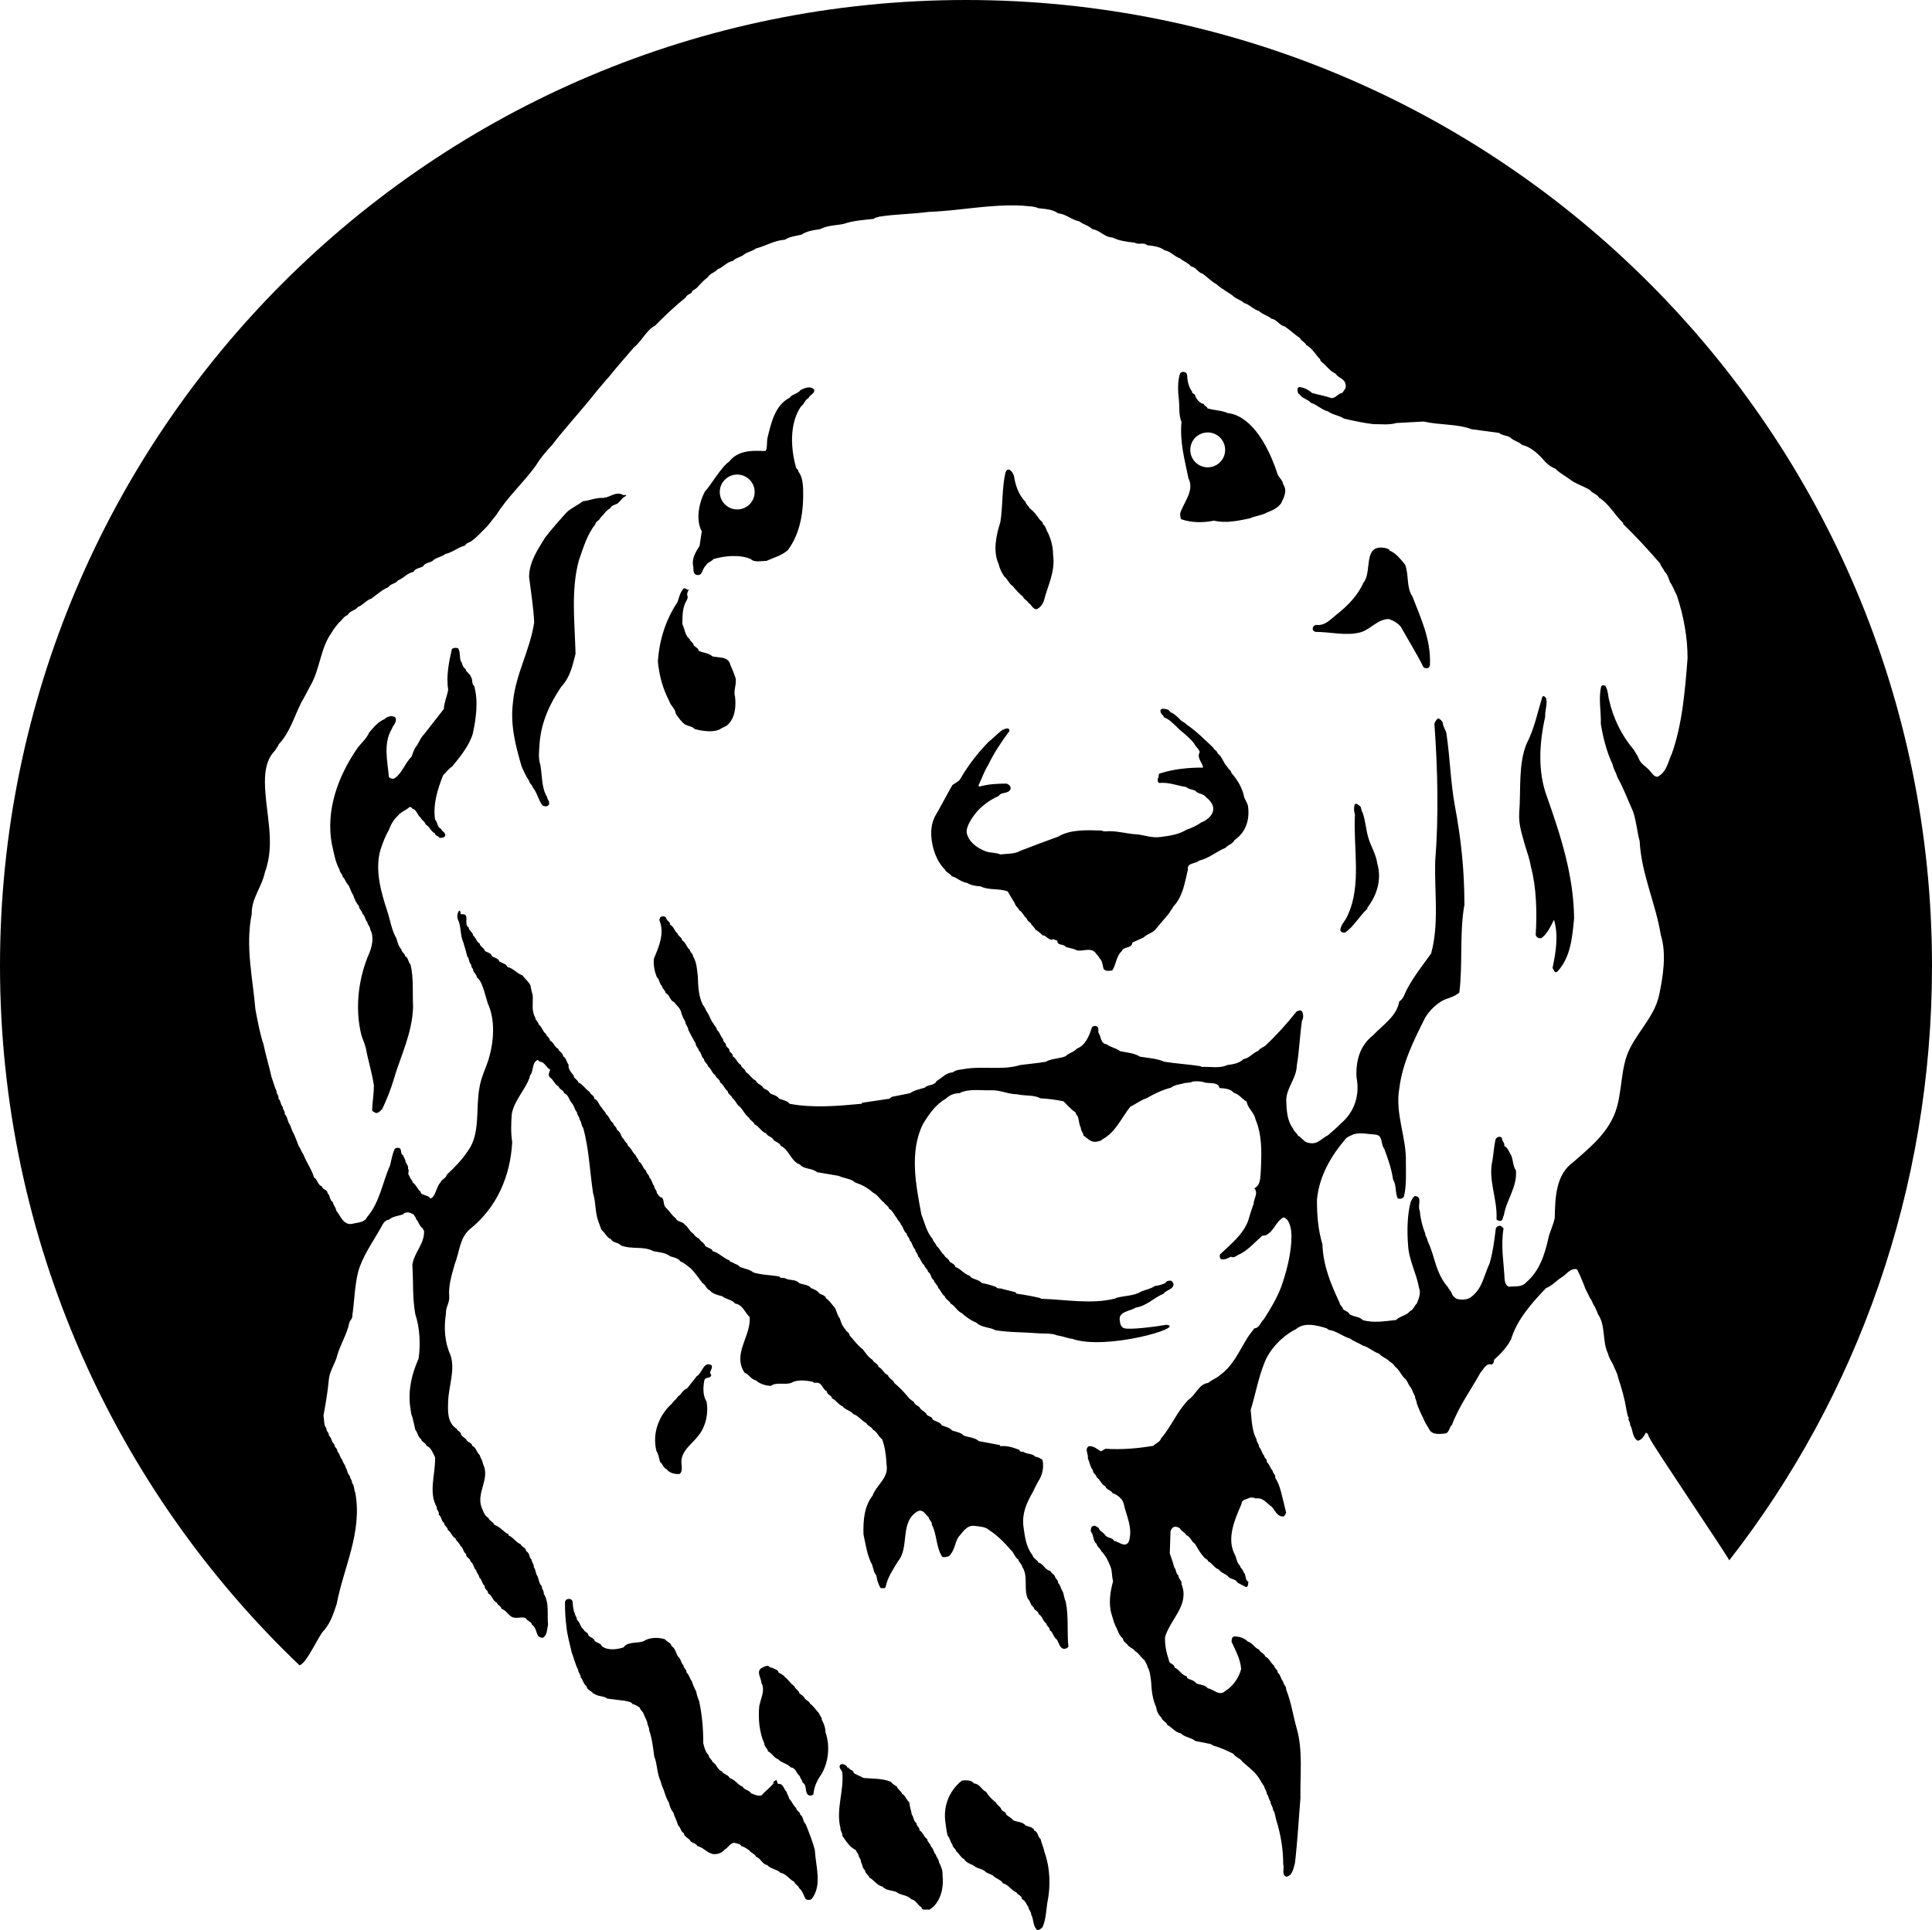<?xml version="1.0" encoding="utf-8"?>
<!-- Generator: Adobe Illustrator 17.0.0, SVG Export Plug-In . SVG Version: 6.00 Build 0)  -->
<!DOCTYPE svg PUBLIC "-//W3C//DTD SVG 1.1//EN" "http://www.w3.org/Graphics/SVG/1.1/DTD/svg11.dtd">
<svg version="1.1" id="Layer_1" xmlns="http://www.w3.org/2000/svg" xmlns:xlink="http://www.w3.org/1999/xlink" x="0px" y="0px"
	 width="216px" height="215.846px" viewBox="0 0 216 215.846" enable-background="new 0 0 216 215.846" xml:space="preserve">
<path d="M77.478,63.254c0.122,0.328-0.083,0.86,0.367,1.024c0.737,0.203,0.615-0.654,1.063-1.024
	c0.164-0.367,0.656-0.448,0.86-0.735c1.269-0.37,2.947-0.532,4.172,0c0.367,0.409,1.23,0.203,1.759,0.203
	c0.818-0.367,1.636-0.573,2.374-1.186c1.433-1.923,1.801-4.42,1.717-6.955c-0.039-0.612-0.122-1.35-0.531-1.84
	c0.042-0.206-0.164-0.247-0.245-0.409c-0.615-2.129-0.777-4.951,0.532-6.874c0.409-0.287,0.409-0.735,0.86-0.941
	c0.081-0.367,0.737-0.49,0.615-0.941c-0.411-0.49-1.107-0.164-1.514,0.042c-0.289,0.409-0.941,0.451-1.23,0.86
	c-1.637,0.857-2.043,2.781-2.455,4.417c-0.122,0.49,0,1.063-0.203,1.514c-0.532,0.122-2.881-0.414-4.108,1.225
	c-0.818,0.49-2.256,2.947-2.665,3.276c-0.654,1.144-1.122,3.189-0.385,4.5l-0.248,1.637C77.806,61.701,77.355,62.355,77.478,63.254z
	 M82.422,53.07c1.078,0,1.95,0.875,1.95,1.95c0,1.078-0.872,1.95-1.95,1.95c-1.078,0-1.95-0.872-1.95-1.95
	C80.471,53.945,81.344,53.07,82.422,53.07z M113.233,65.545c0.326,0.409,0.654,0.779,1.144,1.188
	c0.083,0.286,0.492,0.409,0.615,0.696c0.326,0.161,0.49,0.735,0.899,0.696c0.367-0.125,0.696-0.573,0.818-0.943
	c0.409-1.676,1.308-3.231,1.024-5.154c0-0.857-0.206-1.636-0.534-2.371c-0.245-0.368-0.245-0.777-0.613-1.063
	c0.042-0.247-0.286-0.37-0.409-0.573c-0.326-0.451-0.571-0.818-1.063-1.186c-0.122-0.248-0.409-0.451-0.451-0.696
	c-0.777-0.779-1.144-1.881-1.308-2.947c-0.122-0.368-0.615-1.102-0.941-0.368c-0.409,1.759-0.286,3.805-0.573,5.564
	c-0.448,1.391-0.86,3.231-0.203,4.664c0.122,0.532,0.367,1.021,0.651,1.431C112.701,64.81,112.782,65.26,113.233,65.545z
	 M66.557,58.631c0.039-0.326,0.49-0.449,0.571-0.735c0.409-0.37,0.615-0.818,1.105-1.063c0.123-0.328,0.531-0.37,0.818-0.532
	c0.328-0.286,0.612-0.737,0.982-0.86l-0.081-0.083h-0.289c-0.651-0.409-1.266,0.083-1.84,0.247
	c-0.081,0.122-0.245-0.122-0.245,0.081c-0.899-0.081-1.595,0.287-2.413,0.367c-0.573,0.451-1.269,0.738-1.801,1.228
	c-0.818,0.901-1.678,1.881-2.413,2.822c-0.818,1.352-1.759,2.66-1.801,4.378c0.203,1.72,0.492,3.395,0.571,5.115
	c-0.448,3.109-2.085,5.767-2.372,8.959c-0.328,2.577,0.328,4.949,0.982,7.2c0.245,0.532,0.449,1.021,0.818,1.553
	c0,0.287,0.368,0.451,0.409,0.737c0.532,0.654,0.612,1.392,1.105,2.046c0.245,0.081,0.49,0.164,0.693-0.083
	c0.167-0.367-0.162-0.571-0.203-0.899c-0.615-0.982-0.532-2.371-0.737-3.56c-0.284-0.818-0.122-1.759-0.081-2.535
	c0.203-2.332,1.144-4.336,2.413-6.218c0.982-1.024,1.269-2.374,1.597-3.682c-0.083-3.479-0.534-7.078,0.367-10.431
	C65.204,61.292,65.616,59.82,66.557,58.631z M156.636,70.128c0.818,1.472,1.72,2.903,2.455,4.378
	c0.083,0.203,0.286,0.245,0.534,0.203c0.122,0,0.203-0.164,0.245-0.328c0.123-2.861-0.982-5.154-1.965-7.69
	c-0.696-1.022-0.367-2.413-0.818-3.56c-0.49-0.573-0.983-1.267-1.72-1.553c-0.039-0.206-0.284-0.206-0.448-0.287
	c-2.658-0.531-1.433,2.658-2.496,3.885c-0.573,1.35-1.759,2.577-2.906,3.479c-0.693,0.532-1.347,1.35-2.33,1.227
	c-0.248,0-0.492,0.245-0.409,0.532c0.039,0.123,0.162,0.203,0.286,0.245c1.678,0,3.437,0.49,5.074,0.042
	c1.102-0.328,1.881-1.475,3.148-1.475C155.779,69.391,156.352,69.719,156.636,70.128z M77.11,65.954
	c-0.287,0.083-0.412-0.203-0.656-0.162c-0.407,0.409-0.529,0.98-0.696,1.514c-1.308,1.962-2.043,4.214-2.207,6.666
	c0.164,1.636,0.532,2.986,1.267,4.419c0.167,0.573,0.656,0.777,0.738,1.431c0.326,0.451,0.573,0.86,1.021,1.188
	c0.37,0.203,0.818,0.203,1.107,0.532c0.857,0.203,2.043,0.409,2.822,0c0.284-0.206,0.573-0.245,0.857-0.492
	c0.818-0.777,0.941-2.004,0.818-3.148c-0.245-0.737,0.328-1.597-0.039-2.332c-0.123-0.409-0.328-0.818-0.492-1.227
	c-0.203-0.941-1.267-0.779-2.004-0.941c-0.409-0.409-1.021-0.37-1.514-0.615c-0.042-0.286-0.367-0.409-0.571-0.612
	c0-0.287-0.412-0.451-0.451-0.696c-0.534-0.409-0.534-1.105-0.818-1.678c0-0.899,0-1.881,0.451-2.619
	c0.122-0.162,0.203-0.49,0.081-0.613C76.824,66.324,76.865,66.037,77.11,65.954z M50.559,85.714c0.86-1.063,1.881-2.291,2.293-3.641
	c0.368-1.678,0.651-3.641,0.162-5.36c-0.328-0.245-0.122-0.735-0.368-1.022c-0.083-0.367-0.534-0.492-0.612-0.901
	c-0.328-0.162-0.289-0.532-0.492-0.818c-0.203-0.409-0.042-1.063-0.326-1.472c-0.247-0.081-0.492-0.081-0.696,0.083
	c-0.328,1.431-0.656,3.025-0.412,4.54c-0.122,0.737-0.448,1.391-0.49,2.168c-0.735,0.941-1.472,1.882-2.21,2.825
	c-0.367,0.367-0.532,0.816-0.776,1.225c-0.326,0.37-0.448,0.818-0.615,1.269c-0.774,0.777-1.022,1.801-1.881,2.413
	c-0.245,0.123-0.49,0.042-0.654-0.122c-0.164-1.798-0.654-3.763,0.328-5.399c0.122-0.409,0.615-0.737,0.409-1.227
	c-0.083-0.164-0.328-0.164-0.534-0.203c-0.245,0.081-0.529,0.122-0.652,0.326c-0.737,0.287-1.23,0.902-1.759,1.514
	c-0.328,0.776-0.985,1.227-1.433,1.923c-2.046,3.028-3.437,6.749-2.741,10.554c0.245,1.024,0.367,1.965,0.86,2.864
	c0,0.286,0.326,0.492,0.367,0.818c0.287,0.245,0.328,0.654,0.654,0.941c0.164,0.328,0.286,0.776,0.534,1.146
	c0.122,0.409,0.326,0.857,0.612,1.144c0,0.37,0.368,0.573,0.409,0.902c0.326,0.245,0.245,0.654,0.532,0.899
	c0,0.328,0.367,0.532,0.328,0.86c0.451,0.777,0.203,1.881-0.123,2.658c-1.188,2.699-1.636,6.137-0.86,9.165
	c0.164,0.532,0.367,0.899,0.49,1.431c0.247,1.392,0.696,2.742,0.899,4.175c0,0.899-0.162,1.84-0.203,2.739
	c0.042,0.206,0.248,0.206,0.409,0.328c0.287,0.042,0.532-0.245,0.735-0.451c0.492-1.063,0.941-2.168,1.269-3.273
	c0.779-2.699,2.087-5.154,2.171-8.18c-0.083-1.556,0.081-3.192-0.289-4.706c-0.284-0.245-0.203-0.735-0.612-0.941
	c0-0.286-0.409-0.451-0.409-0.735c-0.287-0.328-0.448-0.779-0.531-1.188c-0.573-0.982-0.696-2.045-1.063-3.15
	c-0.696-2.127-1.392-4.581-0.738-6.83c0.248-0.737,0.532-1.514,0.941-2.21c0.203-0.573,0.532-1.146,0.982-1.555
	c0.328-0.448,0.902-0.612,1.308-0.98c0.122-0.083,0.287,0.081,0.328,0.162c0.532,0.164,0.532,0.737,0.941,1.024
	c0.083,0.286,0.49,0.409,0.532,0.735c0.492,0.287,0.573,0.779,1.066,1.024c0,0.287,0.326,0.203,0.448,0.451
	c0.164,0.081,0.448,0.039,0.615-0.083c0.284-0.409-0.289-0.573-0.412-0.899c-0.448-0.206-0.326-0.696-0.651-1.024
	c-0.248-1.717,0.284-3.395,0.896-4.949C49.905,86.368,50.15,85.959,50.559,85.714z M172.878,78.147
	c-0.083-0.164-0.287-0.451-0.451-0.206c-0.532,1.759-0.902,3.601-1.759,5.238c-0.941,2.332-0.612,5.154-0.818,7.732
	c-0.083,1.35,0.328,2.413,0.654,3.641c0.247,0.777,0.532,1.595,0.654,2.374c0.615,2.291,0.696,5.113,0.534,7.648l0.122,0.206
	c0.123,0.122,0.326,0.164,0.529,0.122c0.657-0.492,1.024-1.311,1.392-2.046c0.534,1.717,0.206,3.682-0.162,5.399
	c0.162,0.164,0.162,0.615,0.529,0.409c1.475-1.553,1.681-3.763,1.884-5.973c-0.042-4.787-1.514-9.287-3.028-13.582
	c-1.063-2.822-0.86-6.054-0.203-8.959C172.714,79.455,173.001,78.842,172.878,78.147z M107.41,87.025
	c-0.198,0.397-0.637,0.531-0.936,0.774c-0.613,1.066-1.176,2.166-1.788,3.229c-0.622,0.982-0.684,2.146-0.453,3.354
	c0.216,1.086,0.674,2.144,1.423,2.874c0.122,0.316,0.588,0.424,0.75,0.732c0.639,0.169,1.029,0.657,1.7,0.74
	c0.399,0.24,0.951,0.377,1.531,0.389c0.882,0.468,2.085,0.198,3.038,0.576c0.218,0.426,0.522,0.885,0.779,1.306
	c0.039,0.323,0.39,0.488,0.509,0.801c0.394,0.201,0.451,0.647,0.855,0.926c-0.015,0.208,0.25,0.341,0.436,0.524
	c0.071,0.238,0.38,0.407,0.495,0.681c0.274,0.213,0.583,0.382,0.782,0.647c0.458,0.025,0.644,0.539,1.134,0.519l0.032-0.086
	l0.517,0.184c-0.052,0.583,0.74,0.321,0.953,0.705l0.978,0.252c0.634,0.458,1.69-0.331,2.313,0.375
	c0.108,0.194,0.377,0.367,0.446,0.605c0.37,0.326,0.343,0.782,0.48,1.22c0.243,0.299,0.603,0.213,0.97,0.169
	c0.451-0.674,0.421-1.578,1.053-2.151c0.179-0.556,1.122-0.26,1.201-0.97l1.249-0.566c0.365-0.375,0.929-0.485,1.259-0.813
	c0.534-0.686,1.083-1.247,1.617-1.93c0.132-0.265,0.387-0.541,0.451-0.715c1.093-1.163,1.274-2.712,1.632-4.157
	c-0.137-0.767,0.872-0.6,1.24-0.975c1.122-0.262,1.935-1.021,2.957-1.435c0.248-0.319,0.811-0.429,1.007-0.865
	c1.254-0.855,1.705-2.229,1.519-3.731c-0.059-0.487-0.429-0.813-0.49-1.301c-0.24-0.96-0.75-1.761-1.372-2.469
	c-0.042-0.326-0.387-0.448-0.456-0.686c-0.465-0.438-0.551-1.127-1.092-1.514c-0.034-0.284-0.421-0.402-0.492-0.642
	c-0.931-0.875-1.874-1.83-2.952-2.563c-0.147-0.189-0.451-0.316-0.632-0.458c-0.284-0.297-0.613-0.625-1.014-0.865
	c-0.294-0.047-0.243-0.302-0.544-0.387c-0.206-0.015-0.514-0.184-0.735,0.049c-0.118,0.385,0.274,0.544,0.394,0.857
	c0.559,0.179,0.85,0.556,1.313,0.953c0.617,0.666,1.463,1.181,2.055,1.972c0.127,0.355,0.522,0.556,0.613,0.956
	c-0.377,0.625,0.306,1.159,0.377,1.727c-1.529-0.02-3.32,0.159-4.748,0.625c-0.365,0.044-0.113,0.424-0.336,0.617
	c0.02,0.162-0.032,0.416,0.181,0.473c1.144-0.1,1.933,0.299,3.026,0.453c0.235,0.26,0.647,0.25,0.997,0.412
	c0.292,0.377,0.904,0.301,1.2,0.72c1.781,1.409,0.193,2.572-0.517,2.824c-0.495,0.348-1.078,0.627-1.671,0.823
	c-0.804,0.51-1.857,0.681-2.83,0.801c-1.09,0.174-1.928-0.26-2.923-0.301c-0.872-0.059-1.768-0.319-2.677-0.331
	c-0.336-0.042-0.772,0.095-1.041-0.079c-1.573-0.054-3.52-0.144-4.86,0.679c-1.423,0.505-2.842,1.051-4.258,1.595
	c-0.613,0.365-1.446,0.301-2.217,0.397c-0.483-0.23-1.09-0.155-1.609-0.338c-1.078-0.404-1.95-1.122-2.151-2.085
	c-0.093-0.772,0.755-1.908,1.188-2.413c0.581-0.649,1.526-1.342,2.389-1.695c0.23-0.482,1.043-0.21,1.311-0.737
	c0.122-0.346-0.194-0.554-0.409-0.652c-0.99-0.002-2.058,0.047-3.052,0.333c-0.044-0.034-0.132-0.066-0.1-0.152
	c0.363-0.745,0.634-1.561,1.08-2.276c0.659-1.36,1.494-2.614,2.379-3.795c-0.01-0.081-0.03-0.245-0.157-0.269
	c-0.252-0.052-0.441,0.095-0.64,0.162c-0.568,0.399-1.039,0.951-1.565,1.345C109.33,84.193,108.26,85.56,107.41,87.025z
	 M149.845,104.041c0.083,0.206,0.328,0.287,0.534,0.245c1.021-0.696,1.553-1.798,2.494-2.658v-0.122
	c1.063-1.392,1.636-3.151,1.105-4.951c-0.123-0.982-0.696-1.881-0.982-2.822c-0.287-0.941-0.328-1.962-0.654-2.864
	c-0.164-0.203-0.122-0.49-0.247-0.696c-0.203-0.081-0.407-0.448-0.651-0.203c-0.083,0.367-0.083,0.777,0.039,1.105
	c-0.206,3.682,0.779,7.935-0.818,11.291C150.46,102.936,149.887,103.387,149.845,104.041z M167.805,136.523
	c0.247-0.123,0.203-0.409,0.326-0.613c0.289-1.759,1.514-3.15,1.352-5.032c-0.367-0.492-0.287-1.147-0.534-1.678
	c-0.245-0.368-0.326-0.818-0.774-1.063c0.081-0.368-0.248-0.492-0.248-0.818c-0.122-0.367-0.693-0.164-0.737,0.164
	c-0.162,0.696-0.203,1.514-0.326,2.249c-0.532,2.252,0.573,4.297,0.448,6.627C167.437,136.523,167.602,136.523,167.805,136.523z
	 M79.565,152.682c-0.902-0.532-1.063,0.901-1.678,1.227c-0.37,0.451-0.696,0.902-1.063,1.35c-0.492,0.164-0.654,0.696-1.066,0.941
	c-0.122,0.287-0.49,0.492-0.612,0.737c-1.472,1.308-2.249,3.314-1.759,5.319c0.245,0.367,0.287,0.818,0.409,1.227
	c0.37,0.287,0.287,0.613,0.737,0.818c0.284,0.409,0.899,0.573,1.431,0.532c0.49-0.328,0.122-1.146,0.245-1.72
	c0.245-1.102,1.23-1.717,1.881-2.577c0.818-1.021,1.146-2.494,0.902-3.805c-0.409-0.612-0.409-1.553-0.245-2.371
	c0.123-0.451,0.696-0.122,0.777-0.615C79.153,153.419,79.727,153.133,79.565,152.682z M90.077,203.984
	c-0.367-0.328-0.203-0.779-0.612-1.063c0-0.328-0.451-0.409-0.451-0.737c-0.367-0.287-0.448-0.737-0.777-1.024
	c-0.042-0.284-0.245-0.49-0.286-0.777c-0.326-0.286-0.287-0.696-0.738-0.899c-0.407,0.122-0.245-0.328-0.451-0.451
	c-0.122,0.164-0.367,0.164-0.284,0.409c-0.412,0.492-0.941,0.86-1.308,1.311c-0.412,0.162-0.818-0.083-1.188-0.206
	c-0.203-0.367-0.776-0.367-0.941-0.737c-0.615-0.245-0.818-0.777-1.472-0.98c-0.122-0.37-0.696-0.409-0.86-0.737
	c-0.532-0.203-0.571-0.818-1.063-1.063c0-0.245-0.409-0.409-0.409-0.737c-0.367-0.368-0.49-0.857-0.612-1.35
	c0-1.595-0.122-3.109-0.451-4.662c-0.122-0.37-0.286-0.696-0.328-1.105c-0.203-0.37-0.367-0.737-0.49-1.146
	c-0.245-0.326-0.286-0.696-0.612-1.022c0.039-0.328-0.37-0.492-0.328-0.779c-0.328-0.286-0.245-0.693-0.612-0.98
	c-0.247-0.409-0.289-0.902-0.737-1.188c-0.042-0.368-0.532-0.448-0.696-0.735c-0.737-0.245-1.759-0.245-2.413,0.203
	c-0.737,0.286-1.759,0-2.251,0.696c-0.776,0.245-1.717,0.367-2.413-0.122c-0.122-0.367-0.573-0.367-0.818-0.613
	c-0.083-0.328-0.49-0.37-0.696-0.615c0-0.328-0.451-0.367-0.532-0.654c-0.409-0.328-0.37-0.777-0.737-1.063
	c0-0.287-0.245-0.532-0.245-0.737c-0.203-0.409-0.203-0.818-0.245-1.308c-0.083-0.245-0.286-0.37-0.531-0.286
	c-0.203,0-0.286,0.203-0.326,0.326c0,0.901,0.039,1.884,0.162,2.741c0.083,0.941,0.368,1.882,0.573,2.825
	c0.245,0.654,0.409,1.389,0.735,2.004c0,0.326,0.328,0.573,0.289,0.858c0.284,0.287,0.284,0.737,0.652,0.982
	c0.044,0.37,0.411,0.492,0.656,0.696c0.081,0.042,0,0.164,0.162,0.122c0.451,0.368,1.107,0.245,1.514,0.573l1.965,0.245
	c0.286,0.083,0.696,0.083,0.857,0.368c0.289,0.042,0.573,0.247,0.818,0.409c0,0.206,0.248,0.37,0.37,0.573
	c0.122,0.37,0.326,0.696,0.448,1.063c0,0.328,0.247,0.573,0.206,0.86c0.328,0.899,0.451,2.004,0.573,2.945
	c0.367,0.902,0.286,1.923,0.735,2.825c0.042,0.326,0.206,0.612,0.328,0.941c0.164,0.49,0.286,0.941,0.573,1.389
	c0.083,0.37,0.206,0.779,0.49,1.105c0.122,0.451,0.409,0.941,0.534,1.433c0.326,0.287,0.284,0.696,0.652,0.899
	c0.042,0.367,0.411,0.492,0.656,0.737c0.122,0.368,0.696,0.326,0.857,0.696c0.696,0.162,1.024,0.735,1.759,0.899
	c0.492,0.042,0.982-0.122,1.269-0.49c0.409-0.206,0.573-0.696,1.063-0.779c0.287,0.083,0.696,0.083,0.818,0.37
	c0.328,0.081,0.613,0.286,0.901,0.49c0.162,0.287,0.612,0.367,0.735,0.696c0.573,0.203,0.656,0.818,1.269,0.941
	c0.367,0.451,1.103,0.451,1.472,0.86c0.654,0.122,0.941,0.696,1.556,1.021c0.039,0.287,0.49,0.409,0.529,0.696
	c0.412,0.328,0.492,0.818,0.737,1.227c0.203,0.123,0.492,0.123,0.654,0c1.23-1.514,0.451-3.763,0.367-5.483
	C90.854,205.907,90.447,204.924,90.077,203.984z M91.878,192.325c0.039-0.287-0.245-0.451-0.286-0.696
	c-0.409-0.451-0.615-0.818-1.022-1.105c-0.083-0.286-0.492-0.409-0.615-0.615c-0.081-0.245-0.368-0.368-0.571-0.532
	c-0.044-0.326-0.492-0.49-0.573-0.818c-0.451-0.286-0.657-0.735-1.063-1.021c-0.167-0.245-0.451-0.37-0.696-0.492
	c-0.042-0.326-0.412-0.367-0.615-0.49c-0.123-0.122-0.37,0-0.448-0.206c-0.248-0.162-0.534,0.042-0.737,0.125
	c-0.818,0.367-0.125,1.186-0.125,1.717c0.451,0.86-0.078,1.717-0.245,2.619c-0.122,1.389,0,2.903,0.573,4.172
	c-0.039,0.328,0.367,0.532,0.409,0.86c0.532,0.287,0.615,0.696,1.147,0.899c0.367,0.409,1.063,0.49,1.389,0.899
	c0.573,0.042,0.615,0.657,0.985,0.941c0.081,0.248,0.284,0.493,0.367,0.779c0.529,0.287,0.161,1.105,0.654,1.391
	c0.164,0.081,0.368,0.039,0.532-0.083c0.039-0.451,0.162-0.982,0.409-1.431c0.042-0.164,0.203-0.37,0.287-0.532
	c0.98-1.352,1.227-3.396,0.654-4.993C92.287,193.224,92.123,192.773,91.878,192.325z M104.97,208.237
	c0-0.326-0.289-0.532-0.328-0.818c-0.287-0.245-0.245-0.693-0.573-0.941c0-0.287-0.409-0.49-0.409-0.818
	c-0.409-0.286-0.448-0.735-0.86-0.98c0.044-0.328-0.368-0.492-0.326-0.779c-0.37-0.287-0.286-0.654-0.532-0.98
	c-0.083-0.534-0.245-0.86-0.286-1.391c-0.37-0.287-0.409-0.738-0.818-0.941c-0.042-0.287-0.532-0.532-0.573-0.818
	c-0.245-0.122-0.532-0.328-0.693-0.532c-0.941-0.37-1.965-0.328-3.028-0.409c-0.328-0.206-0.779-0.328-1.105-0.573
	c0-0.328-0.409-0.287-0.573-0.573c-0.042-0.081-0.203,0.042-0.164-0.122c-0.162-0.245-0.532-0.367-0.777-0.206
	c-0.203,0.37,0.203,0.573,0.245,0.86c0.203,2.046-0.737,4.172-0.203,6.218c-0.042,0.286,0.245,0.534,0.203,0.86
	c0.409,0.573,0.818,1.269,1.514,1.595c0.042,0.164,0.164,0.328,0.287,0.492c0,0.326,0.328,0.531,0.286,0.857
	c0.203,0.286,0.123,0.656,0.448,0.902c0,0.367,0.412,0.532,0.492,0.818c0.571,0.326,0.818,0.857,1.472,1.022
	c0.367,0.409,0.982,0.409,1.514,0.573c0.451,0.409,1.269,0.328,1.675,0.818c0.573,0.123,0.696,0.654,1.147,0.899
	c0.083,0.451,0.573,0.206,0.901,0.287c1.225-0.735,1.637-2.413,1.47-3.805C105.42,209.219,105.215,208.687,104.97,208.237z
	 M116.342,205.659c-0.367-0.286-0.245-0.776-0.696-0.941c-0.122-0.409-0.654-0.448-0.982-0.571c-0.326-0.451-0.982-0.37-1.431-0.615
	c-0.164-0.287-0.492-0.368-0.737-0.613c0-0.286-0.367-0.328-0.532-0.534c-0.042-0.326-0.531-0.532-0.615-0.818
	c-0.49-0.367-0.818-0.735-1.102-1.186c-0.573-0.286-0.696-0.899-1.352-0.941c-0.284-0.409-0.897-0.367-1.347-0.326
	c-1.352,1.063-2.048,2.7-1.881,4.417c0.081,0.531,0.122,1.185,0.284,1.759c0.289,0.286,0.245,0.654,0.534,0.982
	c-0.042,0.287,0.407,0.49,0.407,0.735c0.37,0.287,0.492,0.696,0.902,0.902c0.245,0.49,0.941,0.532,1.308,0.899
	c0.367,0.164,0.902,0.245,1.147,0.573l0.735,0.328c0.287,0.368,0.902,0.448,1.147,0.899c0.654,0.164,0.902,0.776,1.514,1.022
	c0.122,0.287,0.612,0.328,0.612,0.737c0.409,0.206,0.49,0.573,0.738,0.941c0,0.287,0.326,0.49,0.286,0.777
	c0.328,0.573,0.162,1.311,0.696,1.759c0.203,0,0.407-0.162,0.573-0.326c0.368-0.818,0.407-1.759,0.529-2.66
	c0.412-1.962,0.328-4.008-0.326-5.809C116.67,206.561,116.425,206.11,116.342,205.659z M107.998,0C48.349,0,0,48.352,0,108
	c0,30.73,12.881,58.56,33.484,78.227c0.857-0.247,2.144-3.395,2.758-3.927c0.735-0.858,1.063-1.923,1.392-2.903
	c0.774-4.091,2.903-8.06,2.085-12.479c-0.164-0.326-0.081-0.818-0.37-1.103c0.044-0.286-0.245-0.492-0.245-0.779
	c-0.284-0.245-0.245-0.613-0.448-0.899c-0.042-0.328-0.328-0.531-0.37-0.86c-0.284-0.287-0.284-0.696-0.573-0.982
	c0.044-0.326-0.367-0.448-0.326-0.777c-0.367-0.286-0.286-0.735-0.615-0.982c0.044-0.326-0.326-0.49-0.284-0.818
	c-0.328-0.367-0.206-0.941-0.328-1.389c0.245-1.35,0.49-2.741,0.612-4.133c0.122-0.982,0.737-1.759,0.941-2.658
	c0.37-1.269,1.107-2.374,1.352-3.682c0.122-0.245,0.368-0.451,0.328-0.779c0.245-1.634,0.245-3.231,0.652-4.868
	c0.492-1.717,1.556-3.19,2.416-4.704c0.284-0.451,0.451-1.063,1.021-1.105c0.451-0.409,1.066-0.409,1.595-0.612
	c0.083-0.164,0.245-0.164,0.411-0.206c0.284-0.042,0.529,0.122,0.777,0.245c0.042,0.164,0.245,0.287,0.245,0.492
	c0.326,0.326,0.367,0.818,0.777,1.063c-0.039,0.123,0.083,0.164,0.122,0.245c0.083,1.472-1.144,2.455-1.308,3.846
	c0.122,1.84,0,3.682,0.328,5.48c0.49,1.475,0.613,3.356,0.367,4.993c-0.737,1.636-1.185,3.435-0.941,5.358
	c0.081,0.37,0.081,0.86,0.245,1.147c0.122,0.49,0.245,1.022,0.328,1.431c0.284,0.328,0.284,0.779,0.652,1.063
	c0.083,0.328,0.534,0.409,0.615,0.738c0.532,0.203,0.696,0.818,0.943,1.269c0.078,1.84-0.779,3.927,0.203,5.603
	c-0.081,0.328,0.326,0.451,0.203,0.818c0.367,0.247,0.245,0.696,0.615,0.943c-0.042,0.284,0.409,0.448,0.409,0.776
	c0.409,0.287,0.451,0.735,0.857,0.941c0.042,0.287,0.451,0.49,0.534,0.818c0.367,0.245,0.284,0.654,0.651,0.941
	c-0.039,0.409,0.451,0.409,0.492,0.818c0.37,0.245,0.326,0.735,0.654,1.022c0,0.287,0.328,0.451,0.328,0.779
	c0.328,0.245,0.284,0.696,0.613,0.941c-0.081,0.367,0.411,0.49,0.367,0.818c0.492,0.245,0.451,0.777,0.985,1.063
	c0.081,0.286,0.49,0.367,0.529,0.696c0.656,0.164,0.779,0.941,1.514,0.98c0.412,0.042,0.818-0.122,1.186,0.042
	c0.122,0.328,0.656,0.37,0.696,0.737c0.451,0.286,0.451,0.857,0.696,1.267c0.164,0.125,0.368,0.247,0.573,0.164
	c0.451-0.326,0.409-0.941,0.532-1.431c-0.123-1.186,0.164-2.455-0.49-3.479c0.081-0.284-0.248-0.49-0.203-0.818
	c-0.328-0.326-0.328-0.735-0.492-1.144c-0.245-0.286-0.164-0.737-0.409-0.982c0.039-0.368-0.245-0.532-0.245-0.86
	c-0.328-0.245-0.164-0.735-0.613-0.941c0-0.409-0.492-0.448-0.615-0.777c-0.573-0.245-0.777-0.738-1.35-0.982v-0.122
	c-0.657-0.326-0.86-0.818-1.597-1.063c-0.081-0.328-0.573-0.451-0.652-0.776c-0.492-0.287-0.534-0.696-0.74-1.105
	c-0.693-1.72,0.985-3.231,0.125-4.951c-0.042-0.367-0.286-0.654-0.37-0.982c-0.367-0.326-0.367-0.818-0.818-1.021
	c-0.039-0.368-0.612-0.409-0.696-0.738c-0.203-0.203-0.571-0.367-0.571-0.612c-0.081-0.287-0.451-0.328-0.451-0.532
	c-1.105-0.696-1.021-2.004-0.982-3.151c0.083-1.759,0.818-3.518,0.245-5.154c-0.652-1.431-0.735-3.067-0.49-4.623
	c-0.039-0.696,0.409-1.185,0.367-1.84c-0.122-1.269,0.289-2.496,0.615-3.682c0.532-1.311,0.532-2.905,1.678-3.888
	c3.067-2.455,4.54-5.973,4.745-9.736c-0.164-1.024-0.125-2.21-0.042-3.192c0.287-1.472,1.392-2.535,1.923-3.885
	c0.122-0.164,0.042-0.409,0.203-0.49c0.289-0.534,0.164-1.311,0.696-1.597c0.206-0.122,0.164,0.247,0.412,0.164
	c0.529,0.164,0.571,0.615,1.063,0.899c-0.122,0.247-0.247,0.573-0.083,0.818c0.451,0.286,0.532,0.779,1.024,1.066
	c0.081,0.326,0.529,0.368,0.612,0.735c0.49,0.206,0.532,0.696,0.818,1.063c0.328,0.328,0.328,0.779,0.613,1.066
	c0,0.326,0.289,0.49,0.289,0.818c0.245,0.284,0.162,0.612,0.407,0.941c0.656,2.33,0.737,4.868,1.105,7.281
	c0.328,1.022,0.204,2.087,0.573,3.109c0.123,0.328,0.245,0.696,0.37,1.024c0.448,0.326,0.571,0.857,1.063,1.021
	c0.204,0.451,0.818,0.328,1.103,0.696c1.146,0.49,2.577,0.042,3.641,0.654c0.656,0.122,1.391,0.164,1.881,0.573
	c0.411,0.122,0.901,0.203,1.146,0.573c0.451,0.164,0.818,0.532,1.186,0.818c0.451,0.448,0.86,1.063,1.269,1.595
	c0.409,0.245,0.409,0.654,0.818,0.818c0.328,0.409,0.902,0.532,1.392,0.654c0.409,0.367,1.105,0.367,1.431,0.818
	c0.86,0.122,1.105,1.024,1.636,1.514c0.164,2.168-1.962,4.091-0.573,6.218c0.534,0.206,0.696,0.737,1.269,0.86
	c0.409,0.368,1.063,0.613,1.678,0.613c0.615-0.449,1.556-0.081,2.252-0.326c0.693-0.409,1.675-0.287,2.452-0.123
	c0.081,0.204,0.409,0.04,0.615,0.123c0.451,0.164,0.49,0.735,0.941,0.941c0,0.409,0.532,0.409,0.573,0.776
	c0.49,0.245,0.696,0.696,1.186,0.902c0.284,0.409,0.899,0.448,1.186,0.857c0.612,0.206,0.901,0.738,1.472,1.024
	c0.125,0.326,0.615,0.409,0.737,0.735c0.49,0.245,0.573,0.737,1.024,1.063c0.326,0.902,0.448,1.842,0.49,2.825
	c0.284,1.514-1.146,2.291-1.556,3.476c-0.941,1.186-1.063,2.783-1.021,4.336c0.245,1.146,0.407,2.374,0.98,3.437
	c0.122,0.367,0.164,0.818,0.451,1.144c0.083,0.492,0.206,0.982,0.49,1.433c0.206-0.042,0.534,0.122,0.573-0.206
	c0.206-1.021,0.818-1.881,1.352-2.781c1.347-1.595,0.161-4.419,2.207-5.605c0.615-0.287,0.86,0.367,1.227,0.654
	c0.042,0.328,0.409,0.492,0.368,0.86c0.573,1.063,0.451,2.496,1.146,3.56c0.206,0.122,0.532,0,0.735-0.042
	c0.656-0.573,0.656-1.431,1.063-2.126c0.492-0.532,0.941-1.433,1.884-1.269c0.571,0.081,1.144,0.081,1.556,0.451
	c0.899,0.573,1.715,1.391,2.455,2.249c0.367,0.328,0.407,0.777,0.818,1.063c0.039,0.286,0.407,0.492,0.448,0.818
	c0.696,1.024,0.123,2.416,0.615,3.56c0.326,0.245,0.245,0.696,0.651,0.941c0.044,0.37,0.534,0.409,0.573,0.779
	c0.451,0.284,0.451,0.777,0.86,1.063c0,0.287,0.409,0.409,0.37,0.735c0.407,0.245,0.367,0.737,0.774,1.024
	c0.247,0.326,0.289,0.818,0.656,1.021c0.245,0.083,0.532,0,0.654-0.203c-0.164-1.637,0.042-3.356-0.286-4.993
	c-0.162-0.368-0.206-0.777-0.328-1.144c-0.245-0.328-0.245-0.737-0.529-0.982c0.039-0.326-0.328-0.49-0.37-0.777
	c-0.122-0.206-0.448-0.367-0.49-0.573c-0.654-0.122-0.737-0.777-1.35-0.941c-0.083-0.286-0.573-0.451-0.656-0.818
	c-0.735-0.941-0.857-2.087-1.021-3.273c-0.164-1.391,0.37-2.619,1.021-3.724c0.206-0.448,0.412-0.818,0.615-1.227
	c0.492-0.693,0.696-1.634,0.492-2.452c-0.247-0.125-0.451-0.328-0.779-0.328c-0.286-0.367-0.857-0.286-1.227-0.49
	c-0.164-0.164-0.532,0.039-0.571-0.287c-0.657-0.247-1.311-0.492-2.129-0.409l-0.042-0.123l-2.371-0.451
	c-0.409-0.409-1.146-0.409-1.678-0.615c-0.326-0.368-0.86-0.409-1.308-0.571c-0.248-0.328-0.737-0.409-1.147-0.573
	c-0.203-0.409-0.693-0.409-1.021-0.654c-0.042-0.328-0.451-0.328-0.656-0.532c-0.122-0.37-0.696-0.492-0.818-0.86
	c-0.203-0.164-0.571-0.286-0.612-0.573c-0.328-0.203-0.573-0.409-0.777-0.696c-0.409-0.49-0.899-0.982-1.433-1.431
	c-0.081-0.328-0.612-0.492-0.696-0.86c-0.529-0.245-0.529-0.654-1.063-0.941c-0.039-0.367-0.573-0.451-0.654-0.777
	c-0.492-0.286-0.777-0.779-1.105-1.188c-0.573-0.409-0.98-1.021-1.472-1.553c0-0.328-0.409-0.409-0.492-0.696
	c-0.367-0.409-0.448-0.737-0.613-1.227c-0.284-0.328-0.328-0.777-0.532-1.147c-0.367-0.407-0.532-0.735-0.982-1.063
	c-0.081-0.326-0.49-0.409-0.735-0.532c-0.206-0.326-0.612-0.49-0.941-0.613c-0.287-0.409-0.902-0.37-1.352-0.573
	c-0.367-0.451-1.063-0.245-1.553-0.531c-0.206-0.083-0.574,0.042-0.654-0.206c-0.982-0.162-2.006-0.162-2.903-0.448
	c-0.37-0.328-0.985-0.409-1.514-0.615c-0.167-0.287-0.534-0.287-0.779-0.49c-0.122-0.083-0.367-0.042-0.367-0.245
	c-0.735-0.247-1.105-0.818-1.881-1.024c-0.122-0.367-0.573-0.326-0.86-0.613c-0.081-0.328-0.532-0.492-0.654-0.779
	c-0.245-0.122-0.531-0.326-0.612-0.531c-0.492-0.287-0.615-0.818-1.024-1.063c-0.206-0.367-0.818-0.245-0.982-0.696
	c-0.448-0.326-0.615-0.696-1.022-1.105c-0.451-0.326-0.206-0.857-0.534-1.227c-0.284,0.042-0.407-0.367-0.571-0.49
	c0.042-0.287-0.286-0.451-0.286-0.777c-0.245-0.286-0.245-0.696-0.532-0.941c0-0.328-0.37-0.451-0.37-0.779
	c-0.407-0.287-0.407-0.818-0.818-1.021c0-0.287-0.326-0.49-0.368-0.737c-0.407-0.326-0.451-0.777-0.857-1.021
	c0-0.328-0.367-0.409-0.411-0.696c-0.448-0.367-0.284-0.776-0.818-1.105c0-0.326-0.407-0.451-0.407-0.735
	c-0.412-0.286-0.412-0.737-0.818-1.024c-0.042-0.286-0.367-0.451-0.451-0.696c-0.367-0.326-0.367-0.818-0.857-1.021
	c0.039-0.37-0.451-0.451-0.492-0.737c-0.573-0.409-0.737-0.818-1.31-1.105c0-0.039,0-0.164-0.122-0.203
	c-0.123-0.206-0.407-0.286-0.368-0.532c-0.287-0.37-0.654-0.737-0.573-1.227c-0.245-0.287-0.245-0.738-0.613-0.941
	c0-0.409-0.49-0.492-0.532-0.818c-0.492-0.247-0.492-0.737-0.943-0.941c0-0.328-0.407-0.492-0.448-0.737
	c-0.409-0.328-0.409-0.777-0.818-1.063c0-0.286-0.367-0.451-0.367-0.737c-0.451-0.818-0.248-1.595-0.287-2.494
	c-0.083-0.37-0.206-0.696-0.245-1.105c-0.206-0.451-0.615-0.737-0.901-1.146c-0.696-0.245-0.98-0.777-1.676-0.941
	c-0.164-0.368-0.573-0.409-0.902-0.613c-0.122-0.37-0.573-0.409-0.857-0.615c-0.083-0.367-0.492-0.367-0.779-0.573
	c-0.039-0.326-0.532-0.448-0.573-0.818c-0.407-0.245-0.367-0.612-0.735-0.899c0-0.367-0.49-0.532-0.49-0.899
	c-0.657-0.37,0.245-1.597-0.818-1.475c-0.206-0.039,0-0.409-0.245-0.409c-0.206,0.247-0.248,0.615-0.167,0.943
	c0.412,0.816,0.248,1.759,0.615,2.577c0.164,0.532,0.326,1.063,0.451,1.595c0.286,0.326,0.122,0.613,0.448,0.941
	c-0.039,0.203,0.083,0.326,0.206,0.49c-0.039,0.37,0.409,0.532,0.409,0.902c0.492,0.409,0.615,0.941,0.818,1.512
	c0.122,0.451,0.286,0.943,0.409,1.391c0.857,1.881,0.696,4.214,0.123,6.178c-0.328,1.105-0.902,2.168-1.063,3.354
	c-0.409,2.21,0.123,5.032-1.227,6.914c-0.696,1.063-1.472,1.842-2.413,2.741c-0.083,0.409-0.573,0.49-0.696,0.86
	c-0.49,0.448-0.534,1.636-1.146,1.8c-0.206-0.409-0.735-0.286-1.063-0.615v-0.122c-0.409-0.328-0.451-0.737-0.902-1.063
	c-0.039-0.245-0.326-0.451-0.367-0.738c-0.284-0.203,0.042-0.573-0.161-0.818c0.081-0.367-0.289-0.573-0.289-0.899
	c-0.078-0.206-0.203-0.409-0.245-0.573c-0.367-0.164-0.123-0.612-0.407-0.818c-0.167-0.042-0.412-0.042-0.534,0.081
	c-0.284,0.573-0.367,1.227-0.529,1.842c-0.862,1.962-1.146,4.13-2.577,5.809c-0.289,0.615-1.024,0.573-1.637,0.737
	c-1.024,0.203-1.31-0.902-1.803-1.472c-0.039-0.37-0.326-0.573-0.367-0.943c-0.407-0.245-0.284-0.735-0.612-1.022
	c0-0.409-0.573-0.367-0.613-0.737c-0.534-0.204-0.451-0.735-0.902-1.022c-0.245-0.899-0.857-1.678-1.185-2.577
	c-0.245-0.287-0.287-0.654-0.534-0.941c-0.162-0.492-0.326-0.86-0.529-1.35c-0.245-0.328-0.289-0.777-0.492-1.105
	c-0.245-0.328-0.203-0.818-0.532-1.105c0.083-0.328-0.245-0.49-0.206-0.777c-0.284-0.287-0.203-0.696-0.49-0.941
	c0.083-0.37-0.245-0.492-0.206-0.818c-0.245-0.532-0.367-1.063-0.571-1.597c-0.247-1.186-0.654-2.452-0.899-3.68
	c-0.411-1.228-0.656-2.619-0.901-3.888c-0.287-3.476-1.147-7.036-0.409-10.676c-0.042-1.759,1.144-3.028,1.472-4.664
	c1.23-3.314,0.042-6.627,0-10.064c0-1.35,0.206-2.619,1.146-3.559c0.123-0.245,0.328-0.448,0.409-0.696
	c1.267-1.35,1.717-3.109,2.536-4.704c0.367-0.612,0.696-1.308,1.063-1.965c1.024-1.84,1.063-4.13,2.332-5.848
	c0.206-0.409,0.534-0.737,0.779-1.066c0.367-0.287,0.529-0.696,0.98-0.857c0.245-0.492,0.86-0.492,1.147-0.902
	c0.573-0.203,0.941-0.777,1.514-0.941c0.612-0.448,1.185-0.982,1.881-1.267c0.245-0.409,0.818-0.37,1.102-0.779
	c0.657-0.245,1.024-0.818,1.72-0.941c0.206-0.409,0.696-0.409,1.063-0.613c0.206-0.37,0.657-0.409,1.024-0.573
	c0.407-0.451,1.063-0.451,1.472-0.818c0.818-0.164,1.389-0.737,2.207-0.941c0.167-0.328,0.534-0.328,0.818-0.573
	c0.492-0.367,0.941-0.86,1.392-1.308c0.49-0.451,0.818-1.024,1.269-1.514c1.228-2.004,3.067-3.64,4.42-5.522
	c0.49-0.818,1.144-1.598,1.84-2.332c1.556-2.046,3.314-3.888,4.909-5.934c0.532-0.612,0.941-1.144,1.472-1.717
	c0.902-1.147,1.842-2.168,2.741-3.231c0.941-0.779,1.389-1.923,2.374-2.455c1.102-1.105,2.207-2.168,3.435-3.151
	c0.083-0.286,0.451-0.367,0.654-0.531c0.081-0.328,0.451-0.368,0.654-0.615c0.328-0.367,0.696-0.777,1.146-1.103
	c0.245-0.451,0.818-0.534,1.105-0.902c0.654-0.245,1.022-0.818,1.717-0.941c0.328-0.367,0.902-0.409,1.269-0.735
	c0.409-0.287,0.941-0.37,1.308-0.656c1.105-0.287,2.045-0.899,3.234-0.98c0.571-0.37,1.225-0.409,1.881-0.573
	c0.573-0.409,1.347-0.492,2.085-0.615c0.777-0.409,1.717-0.409,2.577-0.571c1.066-0.37,2.252-0.451,3.395-0.573
	c0.164-0.164,0.409-0.164,0.615-0.245c1.798-0.287,3.724-0.287,5.522-0.534c3.56-0.122,6.914-0.899,10.554-0.693
	c0.573,0.081,1.23,0.039,1.72,0.284c0.818,0.083,1.595,0.125,2.21,0.573c0.899,0.083,1.514,0.738,2.371,0.902
	c0.451,0.367,1.024,0.448,1.431,0.857c0.86,0.122,1.352,0.902,2.252,0.941c0.776,0.37,1.636,0.492,2.496,0.573
	c0.407,0.287,0.98-0.081,1.392,0.287c0.693,0.081,1.431,0.164,1.962,0.573c0.693,0.122,1.063,0.696,1.717,0.899
	c0.367,0.328,0.901,0.493,1.227,0.902c0.573,0.081,0.777,0.693,1.311,0.818c0.529,0.409,0.98,0.857,1.553,1.186
	c0.49,0.451,1.227,0.86,1.759,1.228c0.367,0.409,0.941,0.49,1.308,0.857c0.615,0.164,1.063,0.737,1.678,0.902
	c0.409,0.409,0.982,0.49,1.391,0.86c0.615,0.081,0.86,0.735,1.472,0.858c0.613,0.409,1.105,0.902,1.72,1.311
	c0.122,0.326,0.571,0.448,0.696,0.776c0.693,0.367,1.022,1.063,1.553,1.595c0,0.245,0.284,0.367,0.451,0.532
	c0.368,0.37,0.777,0.86,1.267,1.063c0.287,0.492,0.982,0.532,1.105,1.146c0.164,0.451-0.164,0.737-0.367,1.022
	c-0.451,0.042-0.696,0.573-1.186,0.573c-0.696-0.245-1.433-0.367-2.17-0.573c-0.367-0.326-0.818-0.571-1.308-0.654
	c-0.368-0.081-0.368,0.328-0.287,0.573c0,0.123,0.125,0.164,0.203,0.245c0.328,0.492,0.943,0.532,1.269,0.941
	c0.696,0.206,1.186,0.779,1.881,0.941c0.534,0.409,1.269,0.451,1.801,0.818c1.105,0.247,2.168,0.492,3.273,0.615
	c0.86,0,1.801,0.122,2.577-0.122l3.07-0.164c1.759,0.409,3.763,0.245,5.358,0.86l3.07,0.409c0.367,0.326,0.858,0.245,1.266,0.532
	c0.37,0.367,0.943,0.448,1.311,0.818c0.899,0.203,1.636,0.857,2.249,1.514c0.409,0.49,0.902,0.941,1.472,1.144
	c0.409,0.451,1.066,0.777,1.556,1.147c0.654,0.532,1.553,0.776,2.291,1.227c0.287,0.409,0.818,0.448,1.022,0.857
	c1.147,0.696,1.72,1.923,2.7,2.825v0.122c1.475,1.431,2.783,2.864,4.133,4.417c0.081,0.328,0.409,0.615,0.492,0.902
	c0.367,0.326,0.448,0.777,0.612,1.186c0.328,0.448,0.49,0.982,0.777,1.514c0.737,2.249,1.188,4.581,1.188,6.994
	c-0.289,3.641-0.573,7.323-1.759,10.679c-0.411,0.857-0.534,1.881-1.391,2.455c-0.411,0.367-0.779-0.206-1.024-0.493
	c-0.451-0.573-1.063-0.777-1.308-1.472c-0.122-0.328-0.367-0.615-0.531-0.941c-1.35-1.556-2.291-3.518-2.741-5.483
	c-0.164-0.573-0.123-1.186-0.451-1.676c-0.123-0.042-0.367-0.083-0.451,0.081c-0.326,1.391,0,2.781-0.039,4.214
	c0.245,1.514,0.654,3.109,1.308,4.5c0.083,0.49,0.409,0.941,0.534,1.431c0.693,1.227,1.186,2.577,1.759,3.846
	c0.367,1.063,0.448,2.249,0.735,3.315c0.206,3.721,1.798,6.953,2.371,10.512c0.657,2.087,0.245,4.623-0.203,6.752
	c-0.573,2.577-2.822,4.417-3.64,6.83c-0.737,2.21-0.492,4.909-1.595,6.997c-0.982,1.962-2.744,3.395-4.336,4.787
	c-1.965,1.389-2.048,3.966-2.087,6.259c-0.164,0.818-0.573,1.553-0.737,2.371c-0.409,1.801-0.982,3.559-2.452,4.829
	c-0.492,0.571-1.23,0.409-1.926,0.49c-0.368-0.122-0.448-0.49-0.49-0.818c-0.083-1.84-0.451-3.724-0.122-5.686
	c-0.039-0.122-0.164-0.164-0.287-0.286c-0.203-0.081-0.448,0.042-0.571,0.245c-0.167,1.35-0.328,2.661-0.696,3.927
	c-0.615,1.269-0.779,2.741-1.965,3.682c-0.409,0.409-1.146,0.451-1.72,0.287c-0.245-0.122-0.529-0.409-0.573-0.696
	c-0.123-0.203-0.326-0.409-0.407-0.613c-0.818-0.902-1.227-2.087-1.556-3.192c-0.203-0.735-0.448-1.391-0.737-2.046
	c0-0.245-0.245-0.448-0.245-0.777c-0.326-0.777-0.529-1.678-0.612-2.536c-0.287-0.534,0.368-1.556-0.531-1.636
	c-0.248,0.122-0.37,0.448-0.492,0.693c-0.367,1.433-0.407,3.15-0.284,4.748c0.081,1.717,0.941,3.19,1.225,4.826
	c0.247,0.615-0.039,1.227-0.245,1.759c-0.284,0.245-0.367,0.696-0.776,0.86c-0.368,0.49-1.105,0.532-1.556,0.982
	c-1.225,0.122-2.535,0.367-3.721,0c-0.37-0.409-0.982-0.328-1.472-0.656c-0.122-0.287-0.534-0.368-0.737-0.571
	c0-0.286-0.367-0.409-0.367-0.696c-0.982-2.087-1.84-4.133-1.923-6.546c-0.49-1.636-0.612-3.231-0.612-4.99
	c0.245-2.619,1.553-4.87,3.231-6.833c0.245-0.245,0.571-0.328,0.899-0.492c0.779-0.203,1.597,0,2.372,0.042
	c0.943,0.083,0.573,1.063,1.024,1.595c0.409,1.105,0.818,2.251,0.982,3.437c0.409,0.654,0.203,1.433,0.532,2.129
	c0.286,0.039,0.612,0.039,0.696-0.286c0.287-1.188,0.206-2.496,0.206-3.765c0.081-2.822-1.23-5.399-0.737-8.263
	c0.367-2.903,1.637-5.399,2.903-7.935c0.534-0.86,1.311-1.597,2.171-2.006c0.571-0.203,1.144-0.367,1.636-0.777
	c0.407-3.151,0-6.668,0.571-9.819c0-3.844-0.368-7.364-1.063-11.044c-0.492-2.702-0.532-5.279-0.941-8.06
	c-0.042-0.451-0.409-0.777-0.409-1.269c-0.122-0.245-0.328-0.409-0.531-0.49c-0.164,0.164-0.37,0.367-0.409,0.654
	c0.367,5.032,0.49,10.35,0.083,15.382c-0.083,3.435,0.449,6.955-0.451,10.267c-0.901,1.269-1.923,2.538-2.661,3.927
	c-0.284,0.492-0.409,1.146-0.899,1.433c-0.286,1.676-1.84,2.619-2.947,3.805c-1.47,1.144-1.921,2.864-1.84,4.662
	c0.409,2.006-0.245,3.93-1.717,5.157c-0.451,0.49-0.982,0.899-1.475,1.35c-0.696,0.326-1.144,1.063-2.085,0.857
	c-0.615-0.039-0.737-0.571-1.269-0.818c-0.081-0.287-0.49-0.49-0.532-0.777c-0.696-0.899-0.735-2.087-0.777-3.19
	c0.042-1.433,1.144-2.416,1.186-3.888c0.287-1.678,0.326-3.273,0.573-4.99c0.203-0.328,0.164-0.776,0-1.063
	c-0.203-0.164-0.409-0.083-0.615,0.039c-1.063,1.35-2.249,2.661-3.476,3.805c-0.245,0.206-0.615,0.287-0.777,0.573
	c-0.656,0.245-0.982,0.818-1.678,0.941c-0.448,0.451-1.144,0.573-1.8,0.654c-0.857,0.409-1.881,0.164-2.862,0.206l-0.167-0.083
	c-1.308-0.203-2.7-0.284-4.008-0.49c-0.818-0.368-1.798-0.409-2.739-0.573c-0.615-0.409-1.475-0.448-2.21-0.612
	c-0.451-0.367-1.063-0.409-1.514-0.777c-0.615-0.042-0.615-0.738-0.818-1.146c-0.245-0.245,0.081-0.654-0.286-0.86
	c-0.164-0.081-0.409-0.039-0.532,0.122c-0.287,0.902-0.696,2.006-1.678,2.374c-0.326,0.409-0.941,0.49-1.267,0.86
	c-0.737,0.284-1.597,0.245-2.209,0.612c-0.941,0.164-1.923,0.245-2.864,0.367c-1.923,0.615-4.255,0.083-6.301,0.451
	c-0.449,0.081-0.899,0.081-1.228,0.367c-0.777,0.042-1.186,0.615-1.842,0.982c0,0.164-0.122,0.164-0.245,0.286
	c-0.326,0.206-0.818,0.164-1.063,0.451c-0.573,0.164-1.185,0.287-1.636,0.613l-2.043,0.409l-0.245,0.206l-3.028,0.448l-0.123,0.122
	c-2.621,0.247-5.443,0.492-8.021,0c-0.284-0.367-0.777-0.407-1.186-0.571c-0.206-0.37-0.696-0.409-1.024-0.615
	c-0.122-0.326-0.49-0.409-0.735-0.573c-0.122-0.367-0.735-0.448-0.818-0.818c-0.532-0.245-0.654-0.693-1.147-0.98
	c-0.039-0.328-0.529-0.492-0.529-0.779c-0.492-0.284-0.492-0.735-0.941-0.98c0.081-0.287-0.289-0.409-0.37-0.615
	c0.081-0.245-0.286-0.367-0.367-0.573c0.042-0.326-0.37-0.409-0.326-0.735c-0.328-0.328-0.328-0.737-0.696-1.024
	c0-0.287-0.289-0.448-0.37-0.696c-0.326-0.367-0.409-0.818-0.654-1.185c-0.245-0.326-0.245-0.573-0.532-0.899
	c-0.492-0.982-0.532-2.046-0.573-3.192c-0.081-0.735-0.122-1.595-0.531-2.249c0-0.286-0.328-0.451-0.368-0.737
	c-0.412-0.326-0.412-0.818-0.86-1.063c0-0.328-0.492-0.49-0.492-0.738c-0.367-0.284-0.407-0.777-0.858-1.021
	c0.039-0.328-0.367-0.409-0.409-0.696c-0.081-0.203-0.286-0.245-0.492-0.203c-0.203,0-0.284,0.245-0.284,0.409
	c0.612,1.511-0.083,3.025-0.615,4.294c-0.081,0.777,0.081,1.431,0.328,2.087c0.326,0.245,0.245,0.696,0.571,0.98
	c0.044,0.328,0.37,0.451,0.411,0.779c0.49,0.245,0.451,0.818,0.941,1.021c0.284,0.368,0.654,0.654,0.777,1.063
	c0.081,0.409,0.286,0.779,0.492,1.147c0,0.368,0.326,0.532,0.326,0.899c0.245,0.492,0.532,1.024,0.818,1.514
	c0,0.328,0.326,0.531,0.367,0.818c0.328,0.286,0.248,0.696,0.573,0.941c0,0.328,0.409,0.492,0.448,0.818
	c0.412,0.287,0.412,0.737,0.818,0.982c0.083,0.328,0.534,0.451,0.534,0.818c0.407,0.245,0.451,0.654,0.857,0.982
	c0,0.326,0.451,0.448,0.492,0.735c0.448,0.328,0.448,0.737,0.899,1.024c0.328,0.368,0.532,0.858,0.982,1.186
	c0.081,0.287,0.492,0.409,0.615,0.738c0.571,0.286,0.735,0.818,1.308,1.021c0.162,0.367,0.696,0.367,0.818,0.737
	c0.284,0.245,0.654,0.287,0.818,0.654c0.941,0.451,1.147,1.759,2.127,2.085c0.49,0.573,1.35,0.37,1.923,0.86l2.413,0.409
	c0.573,0.287,1.35,0.287,1.842,0.738c0.735,0.245,1.431,0.612,2.004,1.144c0.531,0.247,0.777,0.779,1.227,1.105
	c0.122,0.245,0.49,0.367,0.571,0.696c0.412,0.206,0.534,0.696,0.86,1.024c0.081,0.284,0.37,0.409,0.451,0.735
	c0.287,0.286,0.287,0.737,0.654,1.024c0,0.286,0.328,0.448,0.328,0.735c0.328,0.287,0.284,0.737,0.612,1.024
	c0,0.287,0.328,0.49,0.328,0.777c0.328,0.287,0.328,0.737,0.696,0.982c0.039,0.326,0.407,0.448,0.407,0.735
	c0.412,0.247,0.289,0.737,0.656,0.941c0.039,0.328,0.451,0.532,0.49,0.86c0.328,0.328,0.367,0.696,0.737,0.941
	c0.042,0.328,0.532,0.492,0.654,0.818c0.532,0.287,0.696,0.818,1.227,1.063c0.492,0.409,0.982,0.818,1.636,1.063
	c0.571,0.573,1.473,0.492,2.168,0.86c1.472,0.245,3.067,0.206,4.581,0.328c0.779,0.081,1.636-0.042,2.293,0.245
	c0.774,0.122,1.333,0.377,1.659,0.377c3.765,1.35,12.822-1.296,10.571-1.563c-1.102,0.203-4.294,0.612-4.787,0.367
	c-0.245-0.122-0.407-0.409-0.407-0.696c-0.328-1.186,1.103-1.146,1.759-1.595c1.186-0.164,2.043-1.105,3.107-1.556
	c0.328-0.448,1.024-0.448,1.107-0.982c0.039-0.203-0.122-0.284-0.206-0.448c-0.245-0.042-0.573-0.042-0.696,0.245
	c-0.367,0.164-0.777,0.287-1.186,0.328c-0.451,0.326-1.024,0.409-1.514,0.612c-0.818,0.531-1.923,0.451-2.864,0.737v0.039
	c-2.7,0.696-5.563,0.122-8.346,0.042l-0.081-0.081c-0.86-0.206-1.759-0.37-2.658-0.492l-0.122-0.164l-1.475-0.367
	c-0.203-0.123-0.571,0.042-0.652-0.203c-0.534-0.206-1.107-0.37-1.636-0.451c-0.328-0.451-1.066-0.367-1.352-0.818
	c-0.654-0.203-0.941-0.738-1.595-0.982c-0.042-0.326-0.449-0.409-0.654-0.613c-0.083-0.328-0.532-0.451-0.612-0.737
	c-0.37-0.287-0.451-0.696-0.862-1.022c-0.039-0.286-0.367-0.451-0.407-0.737c-0.696-0.818-0.902-1.84-1.269-2.781
	c-0.613-3.273-1.35-6.955,0.164-10.064c0.654-1.105,1.472-2.251,2.577-2.864c0.409-0.409,0.941-0.615,1.514-0.615
	c1.022-0.532,2.33-0.287,3.518-0.326c1.063-0.042,1.923,0.448,2.945,0.448c0.818,0.206,1.884,0.042,2.577,0.451
	c0.899,0.042,1.759,0.164,2.577,0.328c0.451,0.409,0.818,0.899,1.391,1.267c-0.042,0.206,0.203,0.328,0.245,0.492
	c0.125,0.409,0.125,0.858,0.328,1.228c-0.042,0.286,0.287,0.532,0.287,0.857c0.451,0.286,0.735,0.696,1.308,0.696
	c0.286-0.042,0.654-0.081,0.818-0.287c1.472-0.777,2.126-2.413,3.109-3.64c0.615-0.287,1.144-0.735,1.801-0.941
	c0.857-0.49,1.759-0.941,2.739-1.186c0.37-0.286,0.862-0.37,1.31-0.451c0.37-0.164,0.818-0.042,1.144-0.245
	c0.451-0.042,0.941-0.042,1.352,0.122c0.613,0.122,1.472-0.081,1.637,0.612c0.612,0.042,1.225,0.083,1.595,0.534
	c0.615,0.162,0.899,0.693,1.433,0.98c0.081,0.492,0.368,0.818,0.652,1.227c0.122,0.206,0.289,0.451,0.328,0.737
	c0.735,1.759,0.696,3.56,0.612,5.563c-0.081,0.777,0.044,1.801-0.735,2.168c0.49,0.573-0.083,1.146-0.083,1.759
	c-0.245,0.612-0.407,1.227-0.612,1.882c-0.573,1.556-2.004,2.66-3.151,3.763c-0.039,0.164-0.039,0.451,0.164,0.534
	c0.37,0.081,0.737-0.125,1.066-0.287c0.284,0.162,0.571-0.042,0.735-0.164c1.063-0.451,1.842-1.35,2.7-2.127
	c0.122-0.125,0.367-0.042,0.49-0.125c0.86-0.409,1.063-1.431,1.842-1.921c0.245-0.164,0.367,0.122,0.532,0.203
	c0.492,0.696,0.492,1.637,0.448,2.497c-0.122,1.759-0.571,3.395-1.103,4.948c-0.49,1.311-1.227,2.538-1.965,3.682
	c-0.367,0.328-0.49,0.982-1.063,1.024c-0.245,0.326-0.573,0.735-0.777,1.063c-0.899,1.431-1.595,3.109-3.028,4.131
	c-0.367,0.37-0.941,0.531-1.35,0.902c-1.063,0.122-1.35,1.308-2.21,1.881c-1.308,1.35-1.881,2.945-3.067,4.336
	c-0.122,0.409-0.612,0.532-0.86,0.818c-1.717,0.286-3.518,0.451-5.358,0.328c-0.164,0.081-0.368,0.245-0.492,0.284
	c-0.409-0.203-0.777-0.612-1.35-0.571c-0.531,0.326-0.039,0.857-0.122,1.35c0.206,0.448,0.245,0.941,0.573,1.35
	c-0.042,0.326,0.367,0.451,0.409,0.777c0.448,0.287,0.49,0.777,0.982,1.024c0.122,0.409,0.654,0.409,0.777,0.735
	c0.571,0.206,1.105,0.615,1.266,1.186c0.289,1.392,1.063,2.702,0.573,4.255c-0.407,0.738-1.102,0-1.637-0.081
	c-0.203-0.409-0.735-0.287-1.021-0.654c-0.122-0.287-0.654-0.451-0.696-0.779c-0.203-0.122-0.37-0.326-0.615-0.245
	c-0.284,0.081-0.284,0.367-0.284,0.615c0.368,0.409,0.204,1.063,0.654,1.389c0.042,0.328,0.409,0.492,0.49,0.779
	c0.532,0.532,0.818,1.144,1.066,1.798c0.203,0.451,0.122,1.066,0.284,1.597c-0.328,1.186-0.532,2.536-0.162,3.721
	c0.162,0.532,0.284,1.063,0.573,1.556c0.162,0.409,0.326,0.857,0.693,1.144c0,0.287,0.287,0.451,0.492,0.656
	c0.162,0.326,0.652,0.409,0.858,0.735c0.451,0.245,0.612,0.696,1.063,1.024c0.083,0.245,0.289,0.448,0.328,0.735
	c0.286,0.492,0.328,1.063,0.409,1.678c0.042,0.941,0.164,2.004,0.573,2.864c0.042,0.448,0.245,0.818,0.571,1.144
	c0.083,0.328,0.573,0.492,0.656,0.818c0.573,0.287,0.857,0.818,1.514,0.941c0.448,0.451,1.144,0.451,1.636,0.86l1.676,0.328
	l0.367,0.203c0.779,0.206,1.556,0.573,2.21,0.902c0.245,0.409,0.779,0.49,0.982,0.857c0.573,0.532,1.228,0.982,1.718,1.636
	c0.286,0.367,0.451,0.777,0.737,1.147c0.042,0.286,0.287,0.531,0.287,0.818c0.206,0.245,0.206,0.612,0.409,0.857
	c0,0.37,0.286,0.573,0.286,0.941c0.245,0.328,0.245,0.737,0.367,1.147c0.49,1.595,0.777,3.192,0.777,4.951
	c0.164,0.409-0.245,1.186,0.37,1.389c0.696-0.162,0.777-0.98,0.941-1.511c0.284-2.374,0.407-4.787,0.613-7.242
	c-0.039-2.661,0.286-5.399-0.409-7.815c-0.409-1.431-0.615-2.945-1.186-4.375c0.042-0.37-0.328-0.534-0.328-0.86
	c-0.287-0.328-0.287-0.777-0.613-1.024c0.042-0.326-0.409-0.49-0.409-0.777c-0.409-0.328-0.49-0.776-0.982-1.021
	c-0.081-0.328-0.573-0.451-0.696-0.779c-0.532-0.203-0.696-0.735-1.267-0.899c-0.37-0.409-0.985-0.573-1.514-0.573
	c-0.289,0.083-0.289,0.367-0.289,0.615c0.451,0.98,0.985,1.923,1.066,3.025c-0.247,0.982-0.899,1.923-1.759,2.455
	c-0.696,0.654-1.311-0.203-1.962-0.286c-0.289-0.409-0.902-0.367-1.311-0.571c-0.247-0.37-0.696-0.37-0.982-0.573l-0.081-0.206
	c-0.615-0.162-0.777-0.735-1.35-0.98c0-0.37-0.411-0.37-0.573-0.615c-0.287-0.899-0.532-1.759-0.49-2.781
	c0.573-2.006,2.781-3.601,1.84-5.934c0.081-0.409-0.37-0.573-0.326-0.941c-0.328-0.245-0.247-0.696-0.492-0.941
	c-0.122-0.532-0.326-1.021-0.492-1.553l0.083-2.496c0.083-0.164,0.164-0.367,0.367-0.451c0.245-0.081,0.49,0,0.696,0.164
	c0.122,0.287,0.573,0.451,0.696,0.738c0.49,0.203,0.532,0.693,0.982,0.98c0.287,0.492,0.571,1.024,0.982,1.472
	c0.122,0.206,0.451,0.247,0.49,0.492c0.49,0.203,0.654,0.735,1.186,0.899c0.245,0.409,0.86,0.492,1.146,0.902
	c0.328,0.203,0.777,0.203,0.941,0.571l0.941,0.492c0.328-0.042,0.206-0.368,0.287-0.573c-0.451-0.245-0.203-0.818-0.573-1.105
	c0-0.286-0.367-0.451-0.367-0.696c-0.37-0.326-0.37-0.818-0.573-1.228c-0.982-1.798,0-4.008,0.738-5.686
	c0-0.532,0.573-0.49,0.899-0.696c0.203-0.039,0.492-0.039,0.654,0.083c0.86-0.164,1.269,0.571,1.842,0.941
	c0.367,0.409,0.612,1.144,1.308,1.063c0.164-0.081,0.206-0.286,0.286-0.409c-0.203-0.818-0.37-1.556-0.573-2.332
	c-0.164-0.612-0.326-1.063-0.654-1.595c0.083-0.328-0.287-0.492-0.287-0.777c-0.286-0.286-0.326-0.696-0.654-0.982
	c0.081-0.328-0.328-0.451-0.287-0.696c-0.286-0.287-0.286-0.696-0.573-0.982c0-0.328-0.286-0.532-0.286-0.86
	c-0.532-0.941-0.532-2.168-0.654-3.271c0.532-1.72,0.86-3.601,1.556-5.318c0.613-1.556,2.043-2.986,3.518-3.724
	c0.941-0.818,2.413-0.409,3.435-0.081l0.206,0.161c0.902,0.125,1.553,0.738,2.413,0.982c0.409,0.328,0.982,0.492,1.391,0.777
	c0.696,0.164,1.144,0.696,1.84,0.902c0.328,0.409,0.818,0.49,1.147,0.86c0.245,0.162,0.49,0.326,0.612,0.571
	c0.492,0.37,0.656,0.86,1.024,1.269c0.368,0.245,0.451,0.737,0.735,1.063c0.206,0.286,0.289,0.696,0.492,0.982
	c0,0.328,0.203,0.531,0.203,0.818c0.206,0.573,0.412,1.063,0.696,1.595c0.164,0.451,0.451,0.902,0.696,1.311
	c0.328,0.654,1.227,0.532,1.882,0.448c0.409-0.245,0.328-0.654,0.656-0.941c0.774-2.085,2.127-3.927,3.19-5.85
	c0.328-0.326,0.613-1.105,1.228-0.899c0.245-0.083,0.286-0.328,0.286-0.532c0.735-0.654,1.514-1.472,1.921-2.332
	c0.656-2.168,2.293-4.01,3.888-5.686c0.654-0.245,1.144-0.818,1.717-1.188c0.574-0.326,0.941-1.021,1.678-0.941
	c0.081,0.042,0.164,0.122,0.164,0.206c0.284,0.532,0.49,1.105,0.735,1.678c0.122,0.448,0.451,0.899,0.615,1.35
	c0.287,0.286,0.287,0.696,0.571,0.98c0.083,0.287,0.248,0.531,0.328,0.818c0.902,1.31,0.451,3.07,1.146,4.461
	c0.081,0.409,0.328,0.777,0.532,1.144c0.164,0.492,0.492,0.941,0.571,1.473c0.411,1.227,0.74,2.374,0.943,3.643
	c0.081,0.284,0.081,0.612,0.245,0.857c-0.081,0.328,0.203,0.492,0.164,0.818c0.328,0.532,0.206,1.31,0.818,1.759
	c0.407,0,0.777-0.531,0.941-0.899c0.328,0.123,0.245,0.409,0.451,0.654c0.122,0.49,8.667,13.094,8.873,13.626
	C207.622,156.175,216,133.032,216,108C216,48.352,167.646,0,107.998,0z M132.05,58.06c1.146,0.409,2.496,0.409,3.682,0.162
	c1.31,0.328,2.741,0,3.969-0.245c0.615-0.286,1.35-0.326,1.923-0.654c0.612-0.245,1.146-0.451,1.595-1.022
	c0.326-0.657,0.737-1.433,0.245-2.129c-0.042-0.451-0.448-0.735-0.613-1.105c-1.675-5.118-4-6.735-5.593-6.872
	c-0.532-0.284-1.649-0.328-2.264-0.531c-0.039-0.245-0.368-0.245-0.407-0.492c-0.451-0.039-0.86-0.571-0.982-0.98
	c-0.081-0.206-0.37-0.164-0.328-0.409c-0.409-0.532-0.532-1.227-0.571-1.923c-0.083-0.328-0.615-0.37-0.779-0.083
	c-0.284,0.86-0.245,2.006-0.123,2.947c0.083,0.857-0.039,1.676,0.287,2.455c-0.203,2.291,0.368,4.253,0.777,6.299
	c0.656,1.31-0.367,2.496-0.818,3.64C131.888,57.404,131.928,57.774,132.05,58.06z M133.074,50.309c0-1.075,0.874-1.95,1.95-1.95
	c1.078,0,1.95,0.875,1.95,1.95c0,1.078-0.872,1.95-1.95,1.95C133.948,52.259,133.074,51.387,133.074,50.309z"/>
</svg>
